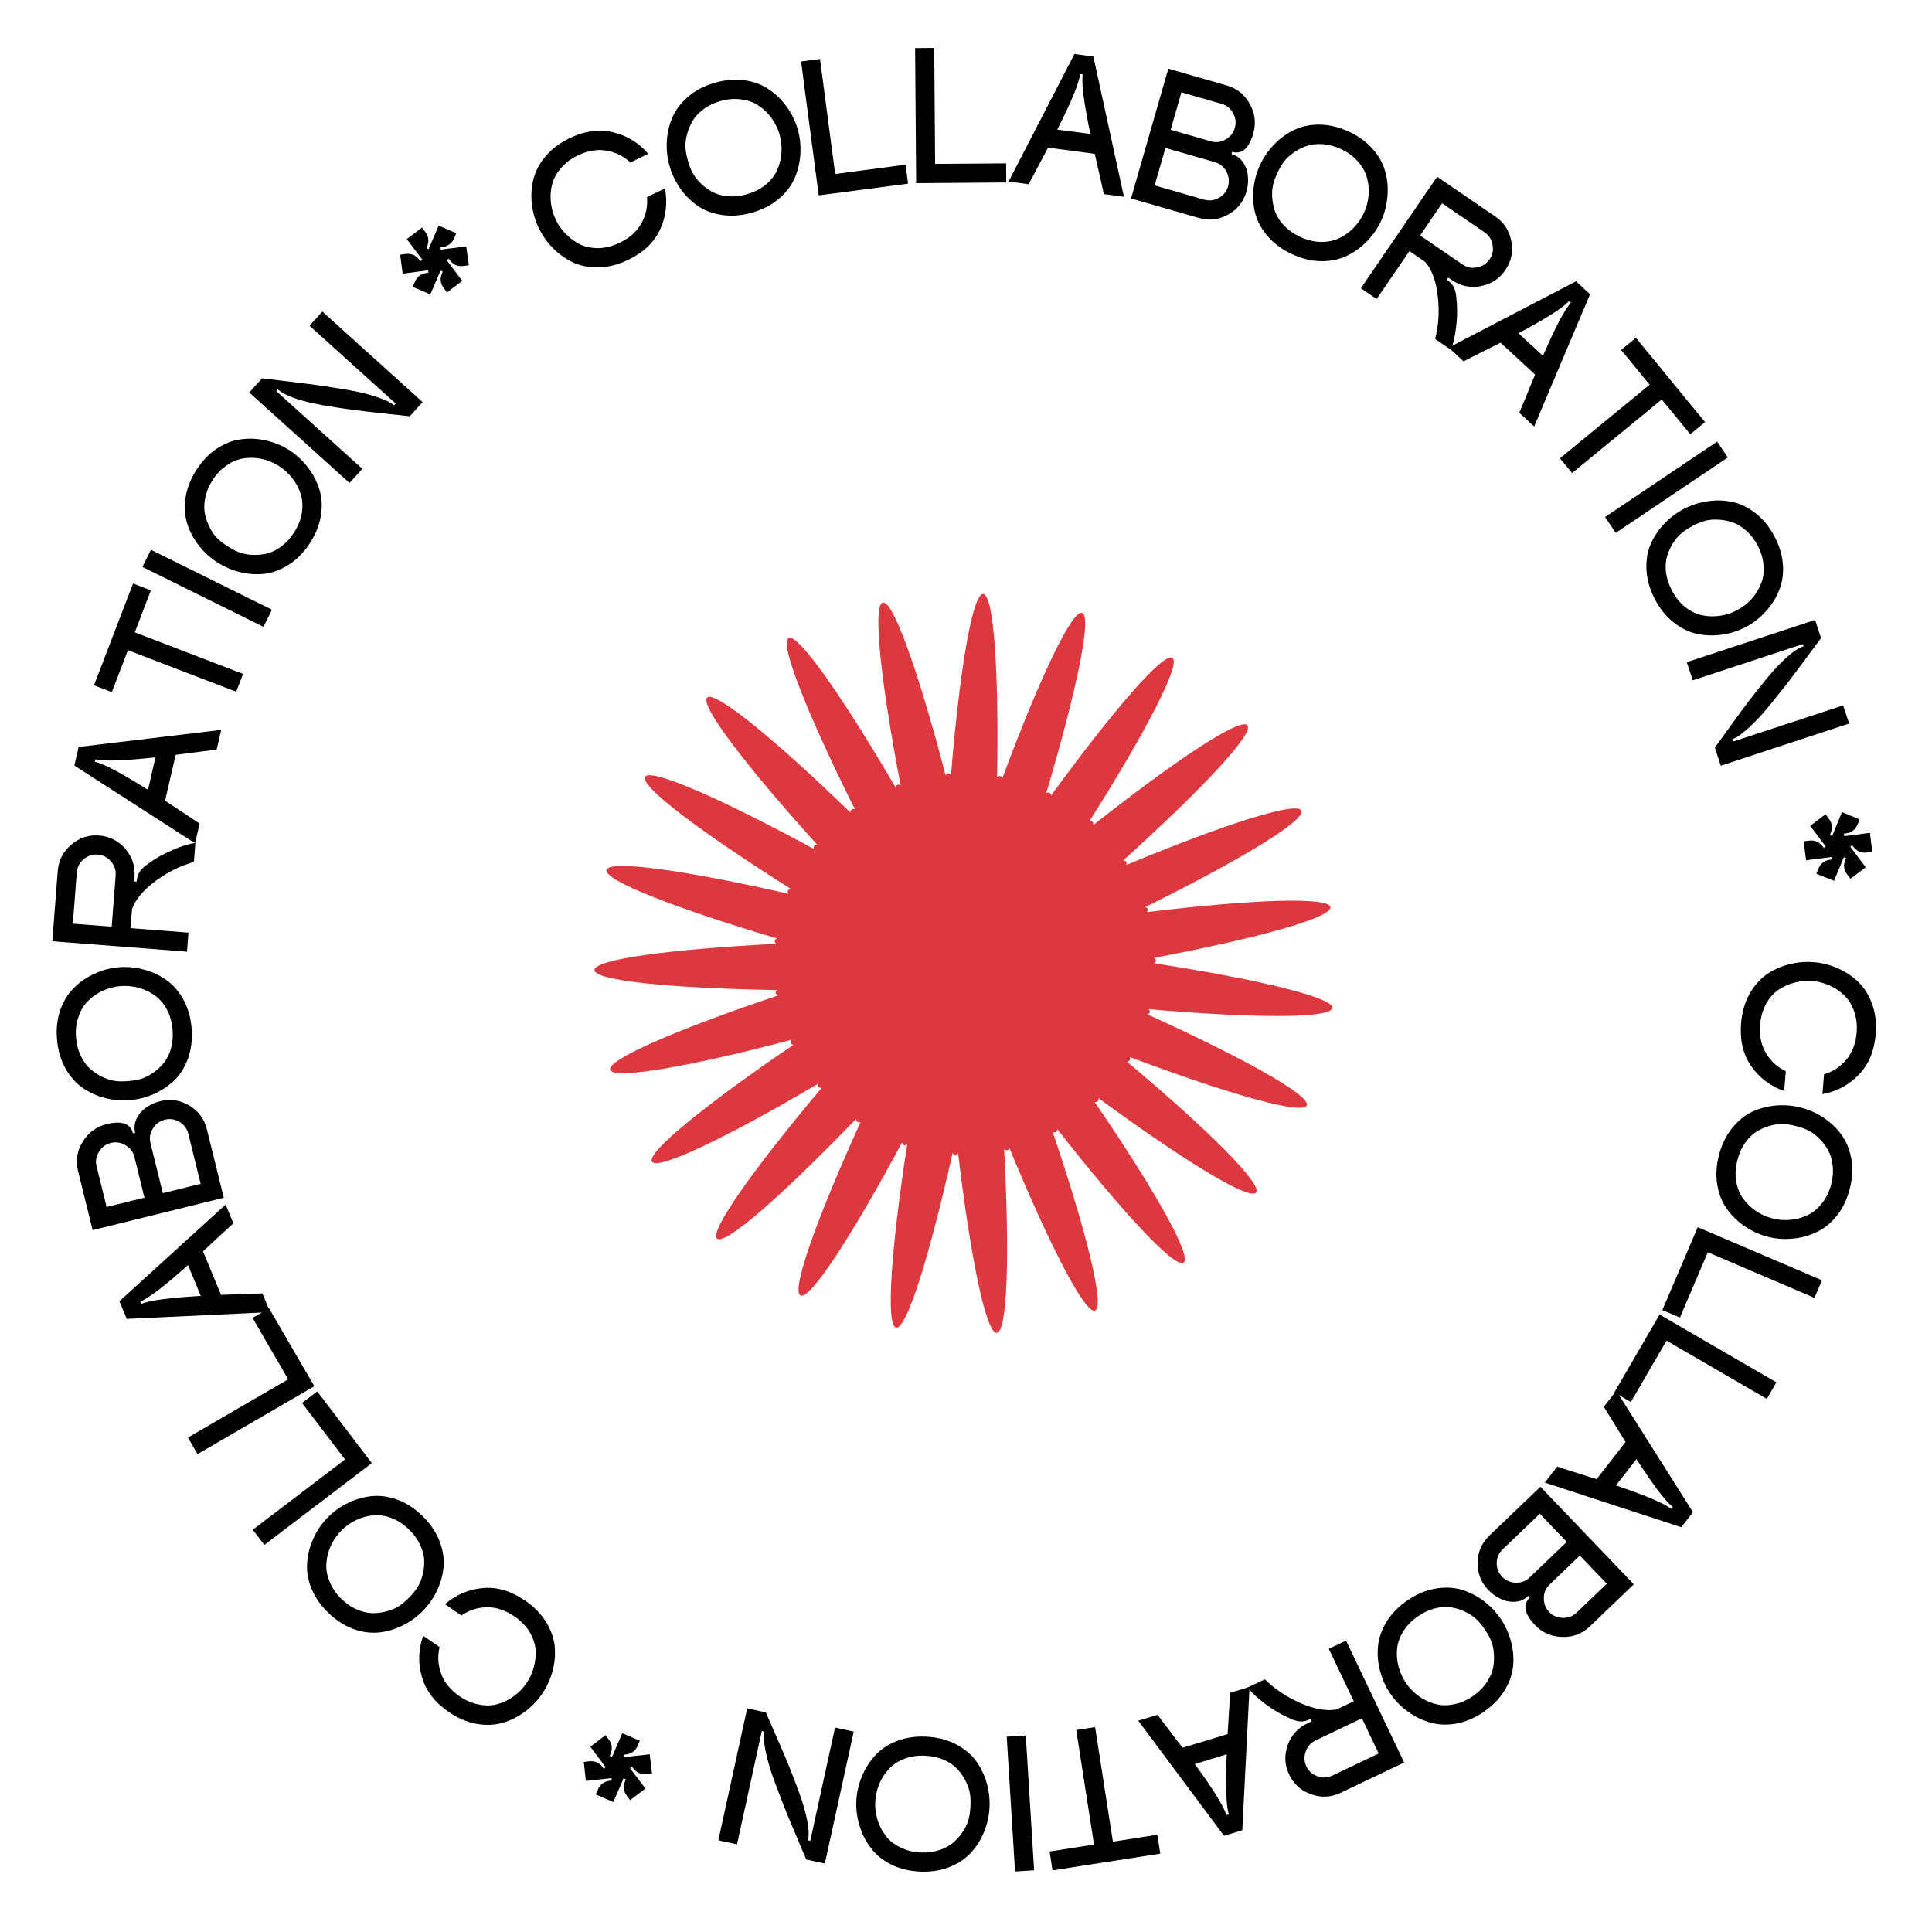 <?xml version="1.0" encoding="UTF-8"?> <svg xmlns="http://www.w3.org/2000/svg" width="265" height="264" viewBox="0 0 265 264" fill="none"><path d="M89.422 159.345C88.641 158.117 96.75 151.522 108.821 143.316C108.636 143.265 108.502 143.184 108.462 143.074C108.395 142.956 108.423 142.807 108.527 142.637C94.411 146.347 84.119 148.125 83.695 146.741C83.27 145.357 92.862 141.194 106.698 136.552C106.528 136.448 106.427 136.349 106.394 136.212C106.371 136.092 106.451 135.958 106.565 135.804C91.975 135.558 81.559 134.514 81.539 133.058C81.519 131.602 91.864 130.195 106.457 129.461C106.311 129.321 106.252 129.176 106.272 129.054C106.292 128.932 106.381 128.814 106.55 128.719C92.554 124.557 82.816 120.731 83.179 119.325C83.543 117.919 93.908 119.347 108.144 122.595C108.049 122.426 108.007 122.272 108.08 122.165C108.126 122.05 108.261 121.973 108.449 121.912C96.093 114.113 87.74 107.815 88.475 106.555C89.21 105.296 98.793 109.477 111.636 116.446C111.592 116.249 111.602 116.109 111.675 116.002C111.748 115.894 111.911 115.869 112.084 115.86C102.282 105.02 95.945 96.696 96.996 95.681C98.03 94.676 106.155 101.28 116.643 111.444C116.641 111.245 116.695 111.104 116.813 111.037C116.931 110.97 117.061 110.964 117.263 111.006C110.741 97.939 106.873 88.2 108.158 87.521C109.433 86.824 115.461 95.389 122.836 107.997C122.905 107.803 122.977 107.695 123.105 107.646C123.233 107.596 123.365 107.633 123.535 107.737C120.782 93.39 119.691 82.976 121.088 82.655C122.503 82.324 126.004 92.202 129.7 106.329C129.813 106.176 129.929 106.066 130.042 106.07C130.172 106.063 130.297 106.126 130.442 106.267C131.643 91.714 133.41 81.401 134.853 81.477C136.297 81.552 137.025 91.993 136.763 106.594C136.913 106.466 137.058 106.406 137.163 106.436C137.285 106.456 137.395 106.572 137.49 106.74C142.575 93.045 147.057 83.603 148.433 84.072C149.809 84.541 147.665 94.778 143.506 108.775C143.675 108.68 143.831 108.681 143.946 108.727C144.061 108.773 144.137 108.908 144.165 109.115C152.77 97.326 159.609 89.423 160.82 90.231C162.014 91.047 157.204 100.341 149.415 112.67C149.596 112.635 149.761 112.653 149.852 112.735C149.943 112.818 149.985 112.972 149.977 113.154C161.425 104.121 170.166 98.37 171.107 99.486C172.047 100.601 164.899 108.233 154.069 118.007C154.261 118.032 154.403 118.086 154.469 118.204C154.536 118.322 154.525 118.462 154.474 118.646C167.949 113.051 177.894 109.868 178.506 111.191C179.101 112.523 170.17 117.936 157.103 124.413C157.28 124.491 157.397 124.581 157.437 124.692C157.477 124.803 157.433 124.961 157.32 125.114C171.801 123.354 182.268 122.99 182.478 124.428C182.705 125.857 172.621 128.673 158.3 131.388C158.453 131.502 158.546 131.627 158.552 131.757C158.559 131.887 158.469 132.004 158.32 132.133C172.757 134.356 182.914 136.835 182.742 138.266C182.571 139.697 172.121 139.695 157.575 138.423C157.687 138.582 157.746 138.727 157.7 138.842C157.68 138.964 157.554 139.057 157.376 139.135C170.667 145.162 179.803 150.285 179.245 151.623C178.687 152.96 168.616 150.121 154.962 144.988C155.023 145.176 155.039 145.323 154.984 145.421C154.928 145.519 154.793 145.595 154.596 145.64C165.782 155.032 173.184 162.444 172.287 163.573C171.399 164.718 162.455 159.265 150.673 150.631C150.691 150.82 150.664 150.969 150.581 151.06C150.499 151.151 150.336 151.176 150.144 151.151C158.394 163.222 163.531 172.334 162.351 173.199C161.188 174.055 154.051 166.404 145.032 154.9C144.99 155.102 144.927 155.226 144.825 155.283C144.707 155.35 144.558 155.323 144.381 155.245C149.068 169.08 151.561 179.259 150.198 179.761C148.836 180.262 144.02 170.97 138.456 157.473C138.378 157.65 138.262 157.76 138.142 157.784C138.022 157.807 137.881 157.753 137.727 157.639C138.506 172.232 138.177 182.691 136.718 182.824C135.276 182.948 133.144 172.698 131.416 158.196C131.293 158.332 131.158 158.408 131.028 158.414C130.898 158.421 130.771 158.314 130.659 158.155C127.467 172.407 124.33 182.381 122.912 182.113C121.493 181.846 122.204 171.394 124.435 156.973C124.266 157.068 124.121 157.127 124.006 157.081C123.891 157.034 123.798 156.909 123.72 156.731C116.807 169.589 111.095 178.346 109.796 177.7C108.498 177.053 111.997 167.209 118.038 153.908C117.85 153.969 117.711 153.959 117.603 153.886C117.496 153.813 117.436 153.669 117.418 153.479C107.292 163.99 99.431 170.868 98.351 169.899C97.27 168.929 103.306 160.39 112.705 149.22C112.506 149.222 112.374 149.185 112.274 149.086C112.2 148.994 112.174 148.83 112.209 148.655C99.631 156.079 90.203 160.572 89.422 159.345Z" fill="#DD383F"></path><path d="M257.281 141.829C257.091 144.168 256.311 146.035 254.941 147.428C253.588 148.841 251.931 149.724 249.973 150.079L250.194 147.362C251.409 147 252.428 146.33 253.251 145.353C254.074 144.375 254.547 143.13 254.67 141.617C254.754 140.58 254.638 139.614 254.321 138.721C254.02 137.847 253.574 137.12 252.984 136.541C252.41 135.982 251.738 135.529 250.97 135.183C250.201 134.837 249.404 134.631 248.577 134.564C247.751 134.497 246.93 134.572 246.116 134.789C245.302 135.006 244.557 135.344 243.883 135.803C243.224 136.28 242.667 136.926 242.212 137.738C241.773 138.57 241.511 139.505 241.427 140.542C241.304 142.055 241.57 143.36 242.224 144.457C242.879 145.555 243.785 146.381 244.944 146.935L244.723 149.653C242.83 148.985 241.321 147.845 240.195 146.231C239.085 144.636 238.625 142.669 238.815 140.33C238.934 138.871 239.305 137.564 239.93 136.411C240.553 135.276 241.326 134.374 242.247 133.705C243.185 133.055 244.215 132.581 245.337 132.283C246.476 131.986 247.626 131.884 248.787 131.979C249.948 132.073 251.058 132.358 252.117 132.833C253.193 133.31 254.133 133.944 254.936 134.735C255.756 135.545 256.381 136.561 256.813 137.782C257.244 139.02 257.4 140.37 257.281 141.829Z" fill="black"></path><path d="M253.948 159.024C254.16 160.319 254.082 161.675 253.715 163.092C253.344 164.527 252.754 165.751 251.945 166.762C251.137 167.774 250.215 168.52 249.179 168.999C248.157 169.5 247.059 169.799 245.885 169.896C244.724 170.015 243.58 169.929 242.453 169.637C241.326 169.345 240.275 168.864 239.3 168.192C238.338 167.542 237.523 166.748 236.855 165.81C236.199 164.893 235.763 163.796 235.547 162.518C235.331 161.241 235.408 159.885 235.779 158.45C236.146 157.033 236.736 155.809 237.549 154.78C238.358 153.768 239.274 153.012 240.296 152.511C241.332 152.032 242.428 151.741 243.584 151.64C244.757 151.542 245.908 151.64 247.035 151.931C248.163 152.223 249.207 152.694 250.169 153.344C251.148 153.998 251.965 154.784 252.621 155.701C253.29 156.639 253.732 157.747 253.948 159.024ZM251.179 162.436C251.413 161.531 251.476 160.654 251.367 159.805C251.272 158.979 251.04 158.254 250.673 157.63C250.306 157.006 249.842 156.44 249.281 155.93C248.737 155.425 248.116 155.045 247.416 154.791C246.733 154.542 246.024 154.358 245.289 154.241C244.571 154.128 243.844 154.158 243.106 154.332C242.368 154.506 241.688 154.776 241.064 155.143C240.441 155.51 239.886 156.032 239.402 156.709C238.912 157.402 238.55 158.202 238.316 159.107C238.051 160.132 237.991 161.101 238.138 162.013C238.297 162.948 238.612 163.74 239.081 164.39C239.564 165.062 240.154 165.634 240.852 166.106C241.55 166.578 242.3 166.918 243.103 167.126C243.906 167.334 244.727 167.4 245.566 167.326C246.406 167.252 247.191 167.036 247.921 166.678C248.664 166.342 249.324 165.801 249.899 165.057C250.487 164.335 250.914 163.461 251.179 162.436Z" fill="black"></path><path d="M249.906 175.612L248.876 178.021L234.249 171.77L230.422 180.726L228.012 179.697L232.87 168.331L249.906 175.612Z" fill="black"></path><path d="M243.657 189.613L242.341 191.879L228.586 183.889L223.694 192.311L221.428 190.995L227.636 180.307L243.657 189.613Z" fill="black"></path><path d="M229.235 206.975L229.447 206.704C228.431 205.912 226.769 203.724 224.463 200.138L221.649 203.75C225.69 205.109 228.219 206.184 229.235 206.975ZM211.888 203.36L213.596 201.168C213.964 201.298 215.764 201.873 218.996 202.892L222.965 197.797C221.104 194.759 220.111 193.148 219.988 192.962L221.695 190.769L232.213 207.416L230.603 209.483L211.888 203.36Z" fill="black"></path><path d="M212.549 217.343C212.027 217.844 211.763 218.462 211.76 219.198C211.744 219.946 211.986 220.582 212.486 221.105C212.998 221.64 213.623 221.909 214.359 221.913C215.095 221.941 215.724 221.705 216.246 221.205L220.395 217.234L216.698 213.372L212.549 217.343ZM211.207 207.636L206.121 212.505C205.586 213.017 205.311 213.635 205.295 214.358C205.279 215.107 205.521 215.742 206.021 216.265C206.533 216.8 207.164 217.076 207.912 217.092C208.648 217.121 209.283 216.879 209.819 216.366L214.904 211.498L211.207 207.636ZM224.1 217.314L218.058 223.098C217.013 224.099 215.761 224.577 214.302 224.532C212.842 224.513 211.599 223.98 210.574 222.935C209.073 221.367 208.826 220.101 209.833 219.137L209.613 218.908C209.091 219.408 208.48 219.676 207.78 219.71C207.081 219.745 206.422 219.606 205.805 219.293C205.187 219.005 204.634 218.606 204.146 218.096C203.134 217.038 202.643 215.773 202.675 214.301C202.707 212.854 203.252 211.625 204.31 210.612L211.288 203.931L224.1 217.314Z" fill="black"></path><path d="M206.373 231.874C205.686 232.99 204.739 233.964 203.533 234.795C202.312 235.636 201.065 236.174 199.791 236.409C198.517 236.643 197.332 236.603 196.236 236.287C195.135 235.995 194.11 235.502 193.159 234.807C192.204 234.136 191.397 233.321 190.736 232.362C190.075 231.403 189.597 230.351 189.3 229.206C188.999 228.084 188.903 226.95 189.013 225.803C189.118 224.681 189.507 223.567 190.181 222.46C190.854 221.353 191.801 220.379 193.021 219.539C194.227 218.708 195.474 218.17 196.763 217.925C198.036 217.69 199.224 217.718 200.325 218.01C201.421 218.326 202.439 218.824 203.379 219.505C204.33 220.2 205.135 221.027 205.796 221.986C206.457 222.945 206.938 223.985 207.239 225.106C207.55 226.242 207.653 227.371 207.548 228.493C207.438 229.64 207.046 230.767 206.373 231.874ZM202.046 232.637C202.816 232.107 203.438 231.485 203.912 230.773C204.381 230.086 204.681 229.386 204.812 228.675C204.943 227.963 204.964 227.231 204.874 226.478C204.794 225.741 204.573 225.047 204.211 224.396C203.858 223.76 203.443 223.158 202.964 222.587C202.496 222.032 201.926 221.578 201.255 221.226C200.584 220.874 199.892 220.633 199.181 220.501C198.469 220.37 197.708 220.402 196.899 220.595C196.075 220.799 195.278 221.166 194.508 221.696C193.636 222.297 192.956 222.99 192.469 223.776C191.978 224.586 191.696 225.39 191.625 226.189C191.55 227.013 191.621 227.831 191.839 228.645C192.057 229.459 192.401 230.208 192.872 230.891C193.342 231.574 193.919 232.162 194.602 232.656C195.285 233.149 196.02 233.5 196.806 233.708C197.588 233.941 198.44 233.965 199.362 233.779C200.28 233.619 201.174 233.238 202.046 232.637Z" fill="black"></path><path d="M186.807 235.696L180.452 238.725C179.783 239.044 179.331 239.553 179.097 240.251C178.847 240.956 178.878 241.636 179.189 242.289C179.508 242.958 180.016 243.409 180.714 243.643C181.404 243.901 182.083 243.87 182.752 243.551L189.107 240.522L186.807 235.696ZM192.6 241.76L183.88 245.917C182.558 246.547 181.211 246.612 179.839 246.113C178.459 245.637 177.454 244.738 176.824 243.416C176.201 242.11 176.136 240.763 176.627 239.376C177.111 238.011 178.014 237.014 179.336 236.384L179.885 236.122L179.737 235.811C179.275 236.032 178.847 236.138 178.452 236.131C178.042 236.131 177.536 235.991 176.933 235.711C175.775 235.208 174.662 234.556 173.596 233.754C172.514 232.961 171.692 232.199 171.129 231.471L173.494 230.343C174.803 231.654 176.413 232.734 178.323 233.583C180.233 234.432 181.9 234.731 183.325 234.482L185.691 233.354L182.262 226.163L184.628 225.036L192.6 241.76Z" fill="black"></path><path d="M168.218 248.973L168.547 248.873C168.173 247.641 168.076 244.895 168.257 240.635L163.876 241.966C166.396 245.405 167.843 247.741 168.218 248.973ZM156.124 236.023L158.783 235.215C159.008 235.534 160.149 237.041 162.203 239.736L168.382 237.859C168.611 234.304 168.729 232.415 168.735 232.192L171.394 231.384L170.398 251.05L167.891 251.811L156.124 236.023Z" fill="black"></path><path d="M152.648 252.616L158.742 251.67L159.144 254.259L144.367 256.554L143.965 253.964L150.059 253.018L147.619 237.3L150.208 236.898L152.648 252.616Z" fill="black"></path><path d="M138.084 238.214L140.699 238.052L141.842 256.544L139.227 256.705L138.084 238.214Z" fill="black"></path><path d="M130.172 256.124C128.947 256.593 127.604 256.79 126.141 256.717C124.661 256.643 123.344 256.312 122.189 255.724C121.035 255.136 120.119 254.383 119.441 253.466C118.744 252.565 118.23 251.55 117.898 250.42C117.547 249.307 117.401 248.169 117.459 247.006C117.518 245.843 117.778 244.716 118.239 243.627C118.681 242.553 119.295 241.595 120.079 240.751C120.845 239.924 121.831 239.275 123.039 238.806C124.246 238.337 125.59 238.139 127.07 238.213C128.533 238.287 129.85 238.618 131.022 239.207C132.176 239.795 133.101 240.539 133.798 241.44C134.476 242.357 134.982 243.372 135.315 244.484C135.647 245.614 135.784 246.76 135.725 247.923C135.667 249.086 135.416 250.204 134.974 251.277C134.53 252.368 133.926 253.327 133.16 254.154C132.375 254.998 131.38 255.655 130.172 256.124ZM126.272 254.1C127.206 254.147 128.078 254.032 128.887 253.754C129.677 253.494 130.341 253.121 130.878 252.635C131.414 252.15 131.876 251.581 132.262 250.929C132.647 250.295 132.893 249.609 133.001 248.873C133.108 248.154 133.144 247.422 133.111 246.679C133.077 245.953 132.9 245.246 132.582 244.559C132.263 243.871 131.861 243.259 131.375 242.723C130.89 242.186 130.267 241.748 129.507 241.41C128.729 241.07 127.873 240.877 126.939 240.83C125.881 240.777 124.92 240.914 124.056 241.242C123.173 241.586 122.46 242.054 121.918 242.645C121.358 243.253 120.917 243.947 120.595 244.725C120.273 245.504 120.092 246.308 120.05 247.136C120.008 247.964 120.109 248.782 120.351 249.589C120.593 250.396 120.963 251.122 121.461 251.765C121.94 252.425 122.602 252.962 123.447 253.375C124.273 253.805 125.215 254.047 126.272 254.1Z" fill="black"></path><path d="M113.142 255.621L110.582 255.062C110.403 254.643 110.034 253.768 109.476 252.436C108.915 251.121 108.452 250.017 108.087 249.125C107.718 248.25 107.283 247.143 106.781 245.805C106.261 244.463 105.859 243.328 105.575 242.399C105.29 241.47 105.068 240.545 104.908 239.625C104.744 238.722 104.716 238.021 104.826 237.521L104.49 237.448L101.093 252.987L98.533 252.428L102.489 234.328L105.049 234.888C105.265 235.387 105.722 236.435 106.421 238.032C107.119 239.63 107.699 240.985 108.16 242.097C108.618 243.227 109.112 244.518 109.643 245.97C110.158 247.419 110.521 248.691 110.733 249.785C110.942 250.896 110.975 251.779 110.831 252.434L111.142 252.502L114.538 236.962L117.098 237.522L113.142 255.621Z" fill="black"></path><path d="M88.528 245.336L86.435 246.912L85.974 246.309C85.513 245.687 85.436 245.019 85.743 244.307L85.848 244.064L85.532 243.927L84.127 247.183L81.721 246.145L82.015 245.464C82.323 244.751 82.861 244.35 83.631 244.259L83.902 244.232L83.871 243.902L80.36 244.288L80.072 241.685L80.802 241.596C81.572 241.506 82.187 241.772 82.649 242.394L82.815 242.61L83.076 242.405L80.974 239.595L83.043 238.009L83.504 238.611C83.965 239.234 84.042 239.901 83.734 240.614L83.629 240.857L83.945 240.993L85.351 237.737L87.757 238.776L87.463 239.456C87.155 240.169 86.617 240.571 85.847 240.661L85.576 240.688L85.606 241.019L89.118 240.632L89.43 243.246L88.676 243.324C87.923 243.422 87.307 243.156 86.829 242.527L86.687 242.321L86.402 242.515C86.633 242.826 86.987 243.296 87.465 243.926C87.943 244.555 88.297 245.025 88.528 245.336Z" fill="black"></path><path d="M61.553 234.827C59.62 233.496 58.392 231.889 57.868 230.006C57.319 228.128 57.38 226.252 58.049 224.378L60.294 225.925C60.001 227.159 60.073 228.376 60.51 229.577C60.947 230.778 61.79 231.809 63.039 232.67C63.897 233.26 64.791 233.641 65.724 233.812C66.631 233.987 67.483 233.964 68.28 233.741C69.051 233.523 69.779 233.167 70.462 232.673C71.145 232.18 71.722 231.591 72.192 230.908C72.662 230.225 73.007 229.477 73.225 228.663C73.443 227.849 73.521 227.035 73.46 226.222C73.375 225.413 73.094 224.608 72.616 223.808C72.115 223.013 71.435 222.319 70.578 221.729C69.328 220.868 68.065 220.447 66.787 220.467C65.509 220.486 64.341 220.86 63.282 221.588L61.038 220.041C62.56 218.733 64.302 217.994 66.262 217.823C68.198 217.657 70.132 218.24 72.064 219.571C73.27 220.402 74.217 221.376 74.905 222.492C75.578 223.599 75.975 224.719 76.094 225.851C76.189 226.988 76.087 228.117 75.785 229.238C75.475 230.374 74.989 231.421 74.328 232.38C73.667 233.339 72.867 234.159 71.926 234.839C70.976 235.534 69.958 236.033 68.871 236.334C67.76 236.64 66.568 236.676 65.294 236.441C64.006 236.196 62.759 235.658 61.553 234.827Z" fill="black"></path><path d="M48.409 223.418C47.182 222.957 46.044 222.214 44.998 221.19C43.938 220.154 43.171 219.033 42.696 217.828C42.221 216.623 42.034 215.452 42.134 214.315C42.209 213.179 42.496 212.078 42.996 211.012C43.471 209.946 44.116 208.997 44.93 208.165C45.745 207.332 46.686 206.661 47.753 206.15C48.796 205.639 49.891 205.328 51.037 205.216C52.159 205.104 53.327 205.272 54.543 205.72C55.758 206.169 56.895 206.911 57.955 207.948C59.001 208.972 59.768 210.093 60.256 211.31C60.731 212.515 60.931 213.686 60.856 214.822C60.756 215.959 60.462 217.054 59.974 218.107C59.474 219.173 58.817 220.123 58.003 220.955C57.188 221.787 56.26 222.459 55.217 222.969C54.162 223.492 53.074 223.81 51.952 223.922C50.806 224.034 49.625 223.866 48.409 223.418ZM46.83 219.317C47.498 219.971 48.227 220.463 49.017 220.791C49.782 221.119 50.526 221.28 51.25 221.272C51.973 221.264 52.696 221.144 53.417 220.911C54.126 220.691 54.764 220.341 55.333 219.861C55.889 219.393 56.402 218.87 56.869 218.291C57.325 217.724 57.661 217.078 57.878 216.352C58.094 215.626 58.199 214.901 58.191 214.178C58.183 213.454 58.006 212.713 57.661 211.956C57.303 211.186 56.79 210.475 56.122 209.821C55.365 209.08 54.555 208.546 53.69 208.219C52.801 207.892 51.957 207.77 51.16 207.853C50.337 207.937 49.547 208.164 48.79 208.534C48.033 208.904 47.364 209.386 46.784 209.978C46.204 210.571 45.738 211.25 45.384 212.015C45.031 212.78 44.827 213.568 44.774 214.38C44.695 215.192 44.835 216.033 45.194 216.902C45.528 217.772 46.073 218.577 46.83 219.317Z" fill="black"></path><path d="M36.26 211.913L34.672 209.828L47.328 200.191L41.427 192.442L43.512 190.855L51 200.689L36.26 211.913Z" fill="black"></path><path d="M27.095 199.45L25.779 197.184L39.533 189.194L34.641 180.772L36.907 179.456L43.115 190.144L27.095 199.45Z" fill="black"></path><path d="M19.239 178.534L19.371 178.852C20.561 178.359 23.284 177.995 27.541 177.759L25.789 173.529C22.612 176.373 20.429 178.041 19.239 178.534ZM30.947 165.233L32.011 167.801C31.716 168.057 30.327 169.338 27.845 171.646L30.316 177.612C33.877 177.494 35.768 177.427 35.991 177.411L37.054 179.978L17.385 180.906L16.383 178.485L30.947 165.233Z" fill="black"></path><path d="M18.437 158.704C18.264 158.002 17.859 157.465 17.223 157.095C16.582 156.708 15.911 156.601 15.208 156.774C14.489 156.952 13.944 157.359 13.574 157.995C13.182 158.619 13.073 159.282 13.247 159.984L14.622 165.561L19.813 164.28L18.437 158.704ZM27.522 162.378L25.836 155.543C25.658 154.824 25.26 154.277 24.64 153.902C24 153.515 23.328 153.408 22.626 153.582C21.906 153.759 21.353 154.168 20.966 154.809C20.575 155.432 20.468 156.104 20.645 156.824L22.331 163.659L27.522 162.378ZM12.706 168.732L10.703 160.612C10.356 159.207 10.566 157.883 11.331 156.64C12.076 155.384 13.156 154.573 14.574 154.205C16.681 153.685 17.902 154.102 18.236 155.455L18.544 155.379C18.371 154.677 18.444 154.014 18.762 153.39C19.081 152.766 19.529 152.265 20.108 151.885C20.666 151.493 21.287 151.213 21.973 151.044C23.395 150.693 24.735 150.899 25.996 151.66C27.234 152.408 28.029 153.494 28.38 154.916L30.694 164.295L12.706 168.732Z" fill="black"></path><path d="M8.95 146.502C8.32 145.351 7.944 144.046 7.82 142.587C7.694 141.11 7.845 139.76 8.272 138.537C8.699 137.315 9.322 136.305 10.14 135.51C10.938 134.698 11.875 134.052 12.95 133.571C14.005 133.074 15.113 132.776 16.274 132.677C17.434 132.579 18.585 132.684 19.727 132.994C20.85 133.288 21.883 133.767 22.825 134.431C23.747 135.079 24.523 135.969 25.15 137.102C25.778 138.235 26.154 139.54 26.28 141.017C26.404 142.476 26.253 143.826 25.828 145.066C25.4 146.289 24.787 147.306 23.989 148.118C23.171 148.914 22.233 149.551 21.176 150.031C20.102 150.512 18.984 150.801 17.824 150.9C16.663 150.999 15.522 150.901 14.399 150.607C13.258 150.315 12.226 149.844 11.304 149.197C10.362 148.533 9.577 147.635 8.95 146.502ZM10.431 142.365C10.51 143.297 10.741 144.145 11.125 144.909C11.49 145.657 11.949 146.264 12.502 146.731C13.055 147.197 13.681 147.578 14.379 147.873C15.059 148.169 15.771 148.321 16.516 148.329C17.243 148.338 17.972 148.276 18.705 148.142C19.42 148.011 20.096 147.741 20.734 147.332C21.372 146.924 21.925 146.443 22.391 145.89C22.858 145.337 23.208 144.66 23.441 143.861C23.672 143.045 23.748 142.171 23.669 141.239C23.579 140.184 23.314 139.25 22.873 138.438C22.413 137.609 21.854 136.966 21.195 136.509C20.517 136.035 19.771 135.691 18.956 135.477C18.141 135.263 17.32 135.191 16.494 135.262C15.667 135.332 14.87 135.541 14.103 135.89C13.336 136.239 12.667 136.703 12.097 137.283C11.507 137.846 11.064 138.574 10.768 139.467C10.453 140.344 10.341 141.31 10.431 142.365Z" fill="black"></path><path d="M15.32 127.11L15.863 120.091C15.92 119.352 15.704 118.707 15.216 118.156C14.729 117.587 14.125 117.275 13.403 117.219C12.665 117.162 12.02 117.378 11.469 117.866C10.902 118.336 10.589 118.94 10.532 119.679L9.99 126.698L15.32 127.11ZM7.175 129.109L7.92 119.477C8.033 118.017 8.647 116.816 9.764 115.876C10.865 114.917 12.145 114.494 13.605 114.607C15.048 114.719 16.248 115.333 17.206 116.452C18.147 117.551 18.562 118.83 18.449 120.291L18.402 120.898L18.745 120.924C18.784 120.414 18.905 119.99 19.109 119.651C19.313 119.296 19.687 118.926 20.23 118.544C21.244 117.79 22.364 117.151 23.59 116.627C24.817 116.084 25.887 115.751 26.8 115.627L26.598 118.239C24.808 118.721 23.07 119.577 21.382 120.809C19.694 122.042 18.602 123.338 18.108 124.698L17.906 127.31L25.849 127.924L25.647 130.536L7.175 129.109Z" fill="black"></path><path d="M13.087 104.151L13.009 104.487C14.264 104.776 16.694 106.061 20.297 108.34L21.325 103.878C17.088 104.35 14.342 104.441 13.087 104.151ZM30.341 100.117L29.717 102.825C29.328 102.863 27.453 103.1 24.093 103.539L22.642 109.831C25.61 111.802 27.189 112.845 27.379 112.961L26.755 115.669L10.2 105.007L10.789 102.454L30.341 100.117Z" fill="black"></path><path d="M17.547 89.183L15.337 94.94L12.891 94.001L18.25 80.04L20.696 80.979L18.486 86.737L33.337 92.436L32.398 94.882L17.547 89.183Z" fill="black"></path><path d="M37.301 83.633L36.138 85.982L19.535 77.762L20.697 75.414L37.301 83.633Z" fill="black"></path><path d="M25.451 68.249C25.653 66.953 26.149 65.689 26.94 64.456C27.74 63.209 28.682 62.23 29.766 61.521C30.85 60.812 31.959 60.391 33.092 60.258C34.219 60.101 35.356 60.159 36.501 60.433C37.641 60.682 38.701 61.121 39.682 61.749C40.662 62.378 41.51 63.163 42.227 64.105C42.938 65.023 43.465 66.031 43.807 67.131C44.145 68.207 44.217 69.385 44.024 70.666C43.831 71.947 43.335 73.211 42.535 74.459C41.744 75.692 40.802 76.67 39.709 77.394C38.625 78.104 37.519 78.537 36.391 78.694C35.258 78.826 34.126 78.761 32.995 78.497C31.85 78.223 30.788 77.772 29.807 77.144C28.827 76.515 27.981 75.742 27.27 74.824C26.544 73.897 26.012 72.896 25.675 71.82C25.333 70.72 25.258 69.53 25.451 68.249ZM29.145 65.871C28.641 66.658 28.308 67.471 28.146 68.311C27.98 69.127 27.973 69.888 28.128 70.595C28.282 71.302 28.546 71.985 28.92 72.644C29.279 73.293 29.752 73.848 30.337 74.308C30.908 74.757 31.524 75.153 32.186 75.494C32.833 75.825 33.534 76.023 34.289 76.088C35.044 76.153 35.775 76.108 36.482 75.954C37.189 75.799 37.878 75.476 38.55 74.985C39.231 74.478 39.824 73.832 40.329 73.044C40.901 72.153 41.259 71.251 41.404 70.338C41.545 69.401 41.493 68.55 41.249 67.786C41 66.998 40.618 66.27 40.102 65.604C39.586 64.937 38.979 64.38 38.281 63.933C37.583 63.485 36.824 63.166 36.003 62.974C35.182 62.783 34.369 62.744 33.563 62.856C32.752 62.944 31.958 63.252 31.179 63.779C30.395 64.282 29.717 64.98 29.145 65.871Z" fill="black"></path><path d="M34.194 53.835L35.95 51.891C36.403 51.942 37.345 52.057 38.779 52.234C40.199 52.399 41.387 52.544 42.343 52.671C43.285 52.785 44.462 52.956 45.873 53.184C47.296 53.399 48.481 53.614 49.429 53.828C50.377 54.042 51.29 54.308 52.168 54.625C53.033 54.931 53.655 55.255 54.035 55.598L54.266 55.343L42.461 44.682L44.217 42.737L57.966 55.154L56.21 57.099C55.67 57.039 54.533 56.916 52.8 56.729C51.066 56.543 49.602 56.374 48.407 56.222C47.2 56.059 45.834 55.847 44.309 55.588C42.796 55.315 41.512 54.999 40.456 54.641C39.388 54.27 38.605 53.86 38.108 53.411L37.895 53.647L49.7 64.308L47.944 66.252L34.194 53.835Z" fill="black"></path><path d="M55.23 37.536L54.892 34.938L55.644 34.835C56.413 34.741 57.031 35.003 57.499 35.622L57.659 35.834L57.934 35.626L55.795 32.797L57.886 31.217L58.333 31.808C58.8 32.428 58.884 33.094 58.583 33.808L58.473 34.057L58.775 34.194L60.172 30.949L62.578 31.983L62.295 32.662C61.994 33.376 61.459 33.78 60.69 33.875L60.42 33.913L60.469 34.241L63.951 33.799L64.31 36.381L63.558 36.484C62.789 36.579 62.171 36.316 61.703 35.697L61.543 35.486L61.269 35.693L63.407 38.523L61.316 40.103L60.87 39.511C60.401 38.892 60.318 38.225 60.619 37.511L60.729 37.262L60.427 37.126L59.031 40.37L56.602 39.352L56.907 38.658C57.194 37.954 57.729 37.55 58.512 37.445L58.761 37.423L58.733 37.079C58.348 37.126 57.764 37.202 56.981 37.308C56.198 37.413 55.615 37.489 55.23 37.536Z" fill="black"></path><path d="M78.107 18.962C80.222 17.944 82.226 17.675 84.121 18.153C86.024 18.608 87.623 19.591 88.918 21.102L86.462 22.284C85.536 21.418 84.443 20.877 83.184 20.66C81.924 20.444 80.611 20.665 79.243 21.323C78.305 21.775 77.531 22.363 76.92 23.087C76.318 23.789 75.916 24.54 75.714 25.342C75.521 26.12 75.469 26.929 75.559 27.767C75.649 28.604 75.874 29.397 76.234 30.144C76.593 30.892 77.073 31.562 77.671 32.155C78.27 32.748 78.938 33.219 79.674 33.57C80.419 33.897 81.257 34.051 82.189 34.034C83.128 33.993 84.067 33.747 85.005 33.295C86.373 32.637 87.365 31.748 87.981 30.629C88.598 29.51 88.853 28.31 88.746 27.03L91.202 25.848C91.583 27.819 91.361 29.698 90.537 31.485C89.722 33.248 88.256 34.639 86.142 35.656C84.822 36.291 83.507 36.631 82.196 36.674C80.901 36.71 79.733 36.499 78.69 36.041C77.655 35.56 76.726 34.91 75.902 34.093C75.07 33.26 74.402 32.318 73.897 31.269C73.391 30.22 73.077 29.118 72.952 27.964C72.82 26.794 72.892 25.663 73.169 24.57C73.454 23.453 74.015 22.4 74.85 21.411C75.702 20.413 76.787 19.597 78.107 18.962Z" fill="black"></path><path d="M94.463 13.195C95.474 12.359 96.683 11.741 98.092 11.342C99.518 10.938 100.872 10.83 102.154 11.017C103.436 11.204 104.545 11.623 105.481 12.275C106.43 12.905 107.242 13.702 107.919 14.666C108.607 15.608 109.11 16.639 109.428 17.759C109.745 18.88 109.86 20.03 109.773 21.21C109.697 22.369 109.423 23.473 108.951 24.524C108.49 25.553 107.763 26.483 106.77 27.315C105.777 28.146 104.567 28.764 103.141 29.168C101.732 29.567 100.378 29.675 99.08 29.493C97.798 29.306 96.683 28.897 95.734 28.267C94.798 27.616 93.994 26.817 93.322 25.87C92.645 24.906 92.149 23.864 91.831 22.743C91.514 21.623 91.393 20.483 91.468 19.325C91.539 18.15 91.804 17.048 92.265 16.019C92.737 14.968 93.47 14.027 94.463 13.195ZM98.806 13.863C97.907 14.118 97.118 14.506 96.441 15.028C95.775 15.529 95.266 16.095 94.913 16.726C94.561 17.358 94.306 18.045 94.149 18.786C93.987 19.51 93.974 20.238 94.108 20.971C94.237 21.686 94.436 22.391 94.706 23.084C94.971 23.761 95.365 24.374 95.887 24.923C96.409 25.472 96.987 25.923 97.618 26.276C98.25 26.629 98.98 26.844 99.809 26.921C100.655 26.993 101.527 26.902 102.427 26.647C103.446 26.358 104.312 25.92 105.026 25.333C105.752 24.724 106.277 24.052 106.601 23.319C106.937 22.564 107.133 21.765 107.188 20.924C107.244 20.084 107.158 19.264 106.932 18.466C106.706 17.668 106.349 16.926 105.861 16.239C105.373 15.552 104.79 14.983 104.113 14.533C103.447 14.062 102.648 13.765 101.715 13.644C100.795 13.502 99.825 13.575 98.806 13.863Z" fill="black"></path><path d="M109.878 8.433L112.476 8.091L114.554 23.861L124.21 22.589L124.552 25.187L112.298 26.801L109.878 8.433Z" fill="black"></path><path d="M125.521 6.595L128.141 6.575L128.264 22.481L138.004 22.406L138.024 25.026L125.664 25.122L125.521 6.595Z" fill="black"></path><path d="M148.499 10.199L148.158 10.154C147.99 11.431 146.943 13.972 145.018 17.776L149.558 18.374C148.684 14.201 148.331 11.476 148.499 10.199ZM154.162 26.989L151.407 26.626C151.333 26.243 150.917 24.399 150.16 21.096L143.758 20.252C142.08 23.395 141.192 25.067 141.095 25.267L138.339 24.904L147.372 7.407L149.97 7.75L154.162 26.989Z" fill="black"></path><path d="M166.09 19.385C166.785 19.585 167.452 19.501 168.09 19.134C168.745 18.771 169.172 18.242 169.372 17.547C169.576 16.835 169.495 16.16 169.127 15.522C168.782 14.872 168.261 14.447 167.566 14.247L162.046 12.661L160.57 17.799L166.09 19.385ZM158.377 25.431L165.143 27.375C165.856 27.579 166.528 27.507 167.161 27.156C167.816 26.794 168.244 26.265 168.443 25.569C168.648 24.857 168.569 24.173 168.207 23.518C167.861 22.868 167.332 22.441 166.62 22.236L159.853 20.292L158.377 25.431ZM160.251 9.419L168.29 11.729C169.68 12.128 170.724 12.97 171.42 14.253C172.138 15.524 172.303 16.866 171.915 18.278C171.316 20.364 170.347 21.214 169.007 20.829L168.919 21.135C169.614 21.334 170.153 21.728 170.535 22.315C170.917 22.902 171.128 23.541 171.169 24.232C171.231 24.911 171.164 25.589 170.969 26.267C170.565 27.675 169.718 28.735 168.43 29.448C167.164 30.149 165.827 30.298 164.42 29.893L155.135 27.225L160.251 9.419Z" fill="black"></path><path d="M181.087 17.094C182.398 17.123 183.717 17.447 185.044 18.068C186.386 18.695 187.481 19.5 188.328 20.48C189.174 21.46 189.739 22.503 190.02 23.609C190.325 24.706 190.418 25.84 190.299 27.011C190.203 28.174 189.909 29.283 189.415 30.338C188.922 31.393 188.256 32.338 187.418 33.173C186.603 34 185.673 34.656 184.628 35.141C183.606 35.617 182.448 35.845 181.152 35.824C179.857 35.803 178.539 35.478 177.196 34.85C175.869 34.23 174.775 33.426 173.912 32.438C173.065 31.458 172.489 30.419 172.184 29.322C171.903 28.216 171.818 27.086 171.93 25.93C172.049 24.759 172.355 23.646 172.848 22.591C173.342 21.536 173.996 20.595 174.811 19.769C175.633 18.926 176.555 18.267 177.577 17.79C178.622 17.305 179.792 17.073 181.087 17.094ZM183.934 20.441C183.087 20.045 182.236 19.823 181.383 19.774C180.552 19.717 179.797 19.812 179.117 20.058C178.436 20.305 177.794 20.657 177.191 21.115C176.594 21.557 176.107 22.099 175.73 22.74C175.359 23.366 175.049 24.029 174.799 24.73C174.556 25.416 174.453 26.137 174.489 26.893C174.524 27.65 174.666 28.369 174.912 29.049C175.159 29.729 175.571 30.37 176.147 30.971C176.739 31.578 177.459 32.081 178.306 32.477C179.265 32.925 180.206 33.161 181.131 33.184C182.078 33.199 182.915 33.035 183.64 32.692C184.388 32.341 185.059 31.865 185.651 31.266C186.243 30.666 186.714 29.991 187.066 29.239C187.417 28.488 187.633 27.693 187.714 26.854C187.794 26.015 187.726 25.204 187.508 24.421C187.313 23.628 186.903 22.881 186.277 22.179C185.674 21.469 184.893 20.89 183.934 20.441Z" fill="black"></path><path d="M194.786 32.298L200.598 36.271C201.21 36.689 201.876 36.824 202.598 36.676C203.333 36.538 203.905 36.17 204.314 35.573C204.732 34.961 204.867 34.294 204.719 33.573C204.595 32.847 204.227 32.276 203.615 31.857L197.803 27.884L194.786 32.298ZM197.119 24.242L205.094 29.694C206.303 30.521 207.036 31.652 207.294 33.089C207.575 34.522 207.303 35.842 206.477 37.051C205.66 38.246 204.528 38.979 203.081 39.251C201.659 39.518 200.343 39.239 199.134 38.412L198.632 38.069L198.438 38.353C198.86 38.641 199.167 38.958 199.359 39.303C199.565 39.658 199.699 40.166 199.76 40.827C199.907 42.082 199.901 43.371 199.744 44.696C199.601 46.03 199.356 47.124 199.008 47.976L196.845 46.498C197.321 44.707 197.447 42.773 197.221 40.695C196.996 38.617 196.417 37.025 195.485 35.918L193.322 34.439L188.826 41.016L186.663 39.537L197.119 24.242Z" fill="black"></path><path d="M215.483 41.519L215.23 41.286C214.356 42.232 212.037 43.705 208.271 45.704L211.635 48.809C213.327 44.896 214.609 42.466 215.483 41.519ZM210.431 58.503L208.389 56.618C208.549 56.262 209.272 54.517 210.558 51.381L205.813 47.001C202.63 48.601 200.941 49.456 200.746 49.563L198.704 47.678L216.171 38.589L218.096 40.366L210.431 58.503Z" fill="black"></path><path d="M226.268 52.769L222.356 48.002L224.382 46.34L233.868 57.9L231.843 59.562L227.931 54.795L215.635 64.886L213.972 62.861L226.268 52.769Z" fill="black"></path><path d="M221.622 73.093L220.159 70.919L235.53 60.575L236.993 62.749L221.622 73.093Z" fill="black"></path><path d="M240.851 70.433C241.876 71.251 242.728 72.309 243.407 73.607C244.094 74.92 244.477 76.223 244.556 77.516C244.635 78.809 244.451 79.98 244.004 81.03C243.582 82.088 242.968 83.046 242.163 83.905C241.381 84.772 240.475 85.475 239.443 86.015C238.411 86.555 237.309 86.902 236.135 87.058C234.986 87.221 233.849 87.178 232.724 86.931C231.622 86.69 230.563 86.169 229.546 85.367C228.529 84.565 227.677 83.507 226.99 82.194C226.311 80.896 225.928 79.593 225.841 78.284C225.763 76.991 225.934 75.816 226.357 74.759C226.804 73.709 227.421 72.758 228.211 71.907C229.016 71.048 229.935 70.349 230.966 69.809C231.998 69.269 233.089 68.918 234.238 68.755C235.403 68.584 236.536 68.618 237.638 68.858C238.763 69.106 239.834 69.631 240.851 70.433ZM241.085 74.821C240.652 73.993 240.11 73.3 239.461 72.744C238.835 72.195 238.177 71.812 237.487 71.596C236.796 71.38 236.072 71.27 235.314 71.269C234.572 71.258 233.856 71.394 233.167 71.675C232.493 71.948 231.844 72.287 231.22 72.693C230.612 73.091 230.093 73.601 229.662 74.225C229.231 74.848 228.908 75.505 228.692 76.196C228.476 76.886 228.414 77.645 228.508 78.472C228.611 79.315 228.879 80.15 229.312 80.979C229.803 81.917 230.408 82.676 231.129 83.254C231.874 83.841 232.639 84.217 233.423 84.385C234.231 84.559 235.052 84.588 235.887 84.47C236.721 84.352 237.506 84.101 238.241 83.716C238.976 83.332 239.629 82.831 240.202 82.213C240.775 81.594 241.212 80.908 241.514 80.152C241.84 79.405 241.966 78.562 241.894 77.624C241.846 76.694 241.576 75.759 241.085 74.821Z" fill="black"></path><path d="M248.964 85.038L249.782 87.527C249.513 87.894 248.946 88.656 248.082 89.813C247.235 90.965 246.519 91.924 245.936 92.692C245.369 93.454 244.637 94.391 243.74 95.503C242.848 96.632 242.074 97.555 241.418 98.272C240.762 98.99 240.079 99.651 239.368 100.256C238.673 100.856 238.083 101.235 237.597 101.395L237.704 101.722L252.816 96.755L253.634 99.244L236.033 105.029L235.215 102.54C235.535 102.101 236.206 101.175 237.227 99.761C238.248 98.349 239.121 97.161 239.845 96.198C240.585 95.231 241.446 94.149 242.428 92.954C243.415 91.775 244.326 90.816 245.16 90.077C246.011 89.333 246.755 88.856 247.392 88.647L247.293 88.345L232.182 93.313L231.364 90.823L248.964 85.038Z" fill="black"></path><path d="M252.65 111.396L255.072 112.393L254.789 113.097C254.489 113.811 253.954 114.217 253.184 114.316L252.921 114.349L252.965 114.691L256.483 114.241L256.815 116.84L256.08 116.934C255.31 117.033 254.69 116.774 254.22 116.158L254.058 115.938L253.789 116.133L255.912 118.957L253.818 120.532L253.37 119.949C252.9 119.333 252.815 118.668 253.115 117.954L253.216 117.7L252.907 117.58L251.56 120.821L249.142 119.849L249.425 119.146C249.725 118.431 250.26 118.025 251.03 117.927L251.293 117.893L251.249 117.552L247.731 118.001L247.399 115.402L248.134 115.308C248.904 115.21 249.524 115.469 249.994 116.084L250.156 116.304L250.424 116.11L248.302 113.286L250.392 111.684L250.844 112.294C251.312 112.892 251.397 113.557 251.099 114.289L250.995 114.516L251.307 114.663C251.457 114.305 251.681 113.761 251.978 113.029C252.276 112.297 252.5 111.753 252.65 111.396Z" fill="black"></path></svg> 
